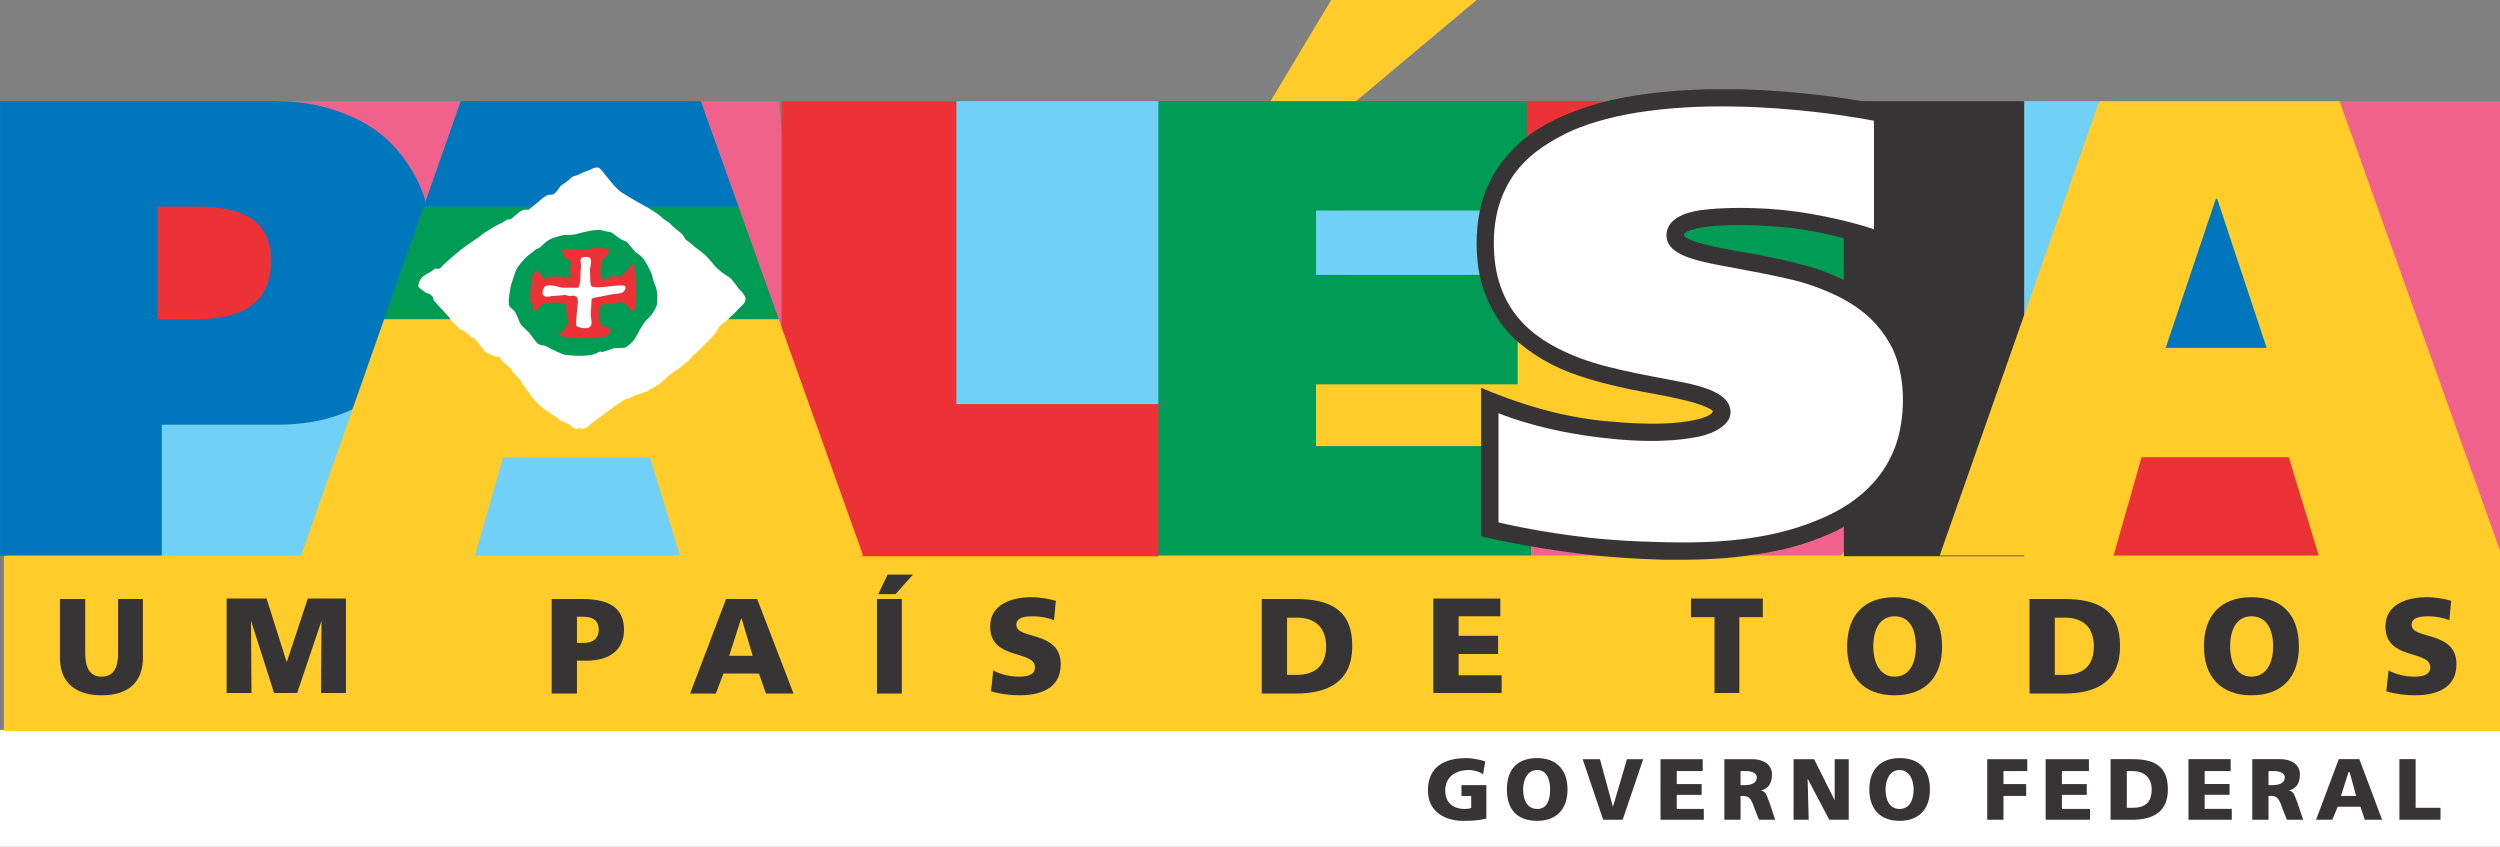 <?xml version="1.0" encoding="UTF-8" standalone="no"?>
<svg
   xmlns:dc="http://purl.org/dc/elements/1.1/"
   xmlns:cc="http://creativecommons.org/ns#"
   xmlns:rdf="http://www.w3.org/1999/02/22-rdf-syntax-ns#"
   xmlns:svg="http://www.w3.org/2000/svg"
   xmlns="http://www.w3.org/2000/svg"
   xmlns:sodipodi="http://sodipodi.sourceforge.net/DTD/sodipodi-0.dtd"
   xmlns:inkscape="http://www.inkscape.org/namespaces/inkscape"
   width="1290.735"
   height="437.198"
   viewBox="0 0 99.519 33.709"
   version="1.1"
   id="svg889"
   sodipodi:docname="Brazilian_Government's_logo_(Luiz_Inácio_Lula_da_Silva_-_2003).svg"
   inkscape:version="1.0.1 (3bc2e813f5, 2020-09-07)">
  <rect x="0" y="0" width="99.519" height="33.709" fill="#808080" stroke="none"/>
  <defs
     id="defs893" />
  <sodipodi:namedview
     pagecolor="#ffffff"
     bordercolor="#666666"
     borderopacity="1"
     objecttolerance="10"
     gridtolerance="10"
     guidetolerance="10"
     inkscape:pageopacity="0"
     inkscape:pageshadow="2"
     inkscape:window-width="1360"
     inkscape:window-height="706"
     id="namedview891"
     showgrid="false"
     inkscape:zoom="0.2152"
     inkscape:cx="1139.7051"
     inkscape:cy="377.41843"
     inkscape:window-x="-8"
     inkscape:window-y="-8"
     inkscape:window-maximized="1"
     inkscape:current-layer="g887"
     inkscape:document-rotation="0" />
  <g
     fill-rule="evenodd"
     clip-rule="evenodd"
     id="g887"
     transform="translate(-8.504,-423.227)">
    <path
       fill="#ffffff"
       d="m 8.504,456.936 h 99.519 v -4.651 H 8.504 Z"
       id="path865"
       style="stroke-width:0.566" />
    <path
       d="m 67.672,455.817 c -0.387,0.086 -0.689,0.086 -0.947,0.086 -0.604,0 -1.378,-0.302 -1.378,-1.206 0,-0.947 0.646,-1.292 1.549,-1.292 0.13,0 0.475,0.043 0.732,0.13 l -0.086,0.516 c -0.172,-0.13 -0.43,-0.172 -0.559,-0.172 -0.516,0 -0.947,0.258 -0.947,0.818 0,0.474 0.301,0.732 0.774,0.732 0.086,0 0.173,0 0.259,-0.043 v -0.473 h -0.387 v -0.431 h 0.99 v 1.335 z m 1.464,-1.163 c 0,-0.388 0.173,-0.775 0.559,-0.775 0.388,0 0.516,0.387 0.516,0.775 0,0.431 -0.129,0.775 -0.516,0.775 -0.387,0 -0.559,-0.345 -0.559,-0.775 z m -0.646,0 c 0,0.775 0.388,1.249 1.206,1.249 0.775,0 1.207,-0.474 1.207,-1.249 0,-0.775 -0.431,-1.249 -1.207,-1.249 -0.817,0 -1.206,0.474 -1.206,1.249 z m 3.015,-1.206 h 0.689 l 0.517,1.895 0.559,-1.895 h 0.646 l -0.818,2.412 h -0.775 z m 3.1,0 h 1.68 v 0.473 H 75.252 v 0.517 h 0.991 v 0.43 H 75.252 v 0.56 h 1.076 v 0.431 h -1.722 z m 2.541,0 h 1.121 c 0.43,0 0.775,0.215 0.775,0.603 0,0.344 -0.13,0.56 -0.431,0.646 0.216,0.043 0.216,0.216 0.345,0.517 l 0.215,0.646 h -0.646 l -0.172,-0.431 c -0.13,-0.388 -0.216,-0.516 -0.431,-0.516 h -0.13 v 0.947 h -0.646 v -2.412 z m 0.646,1.033 h 0.173 c 0.173,0 0.473,-0.043 0.473,-0.301 0,-0.215 -0.258,-0.259 -0.473,-0.259 h -0.173 z m 2.11,-1.033 h 0.818 l 0.818,1.636 v -1.636 h 0.56 v 2.412 h -0.775 l -0.862,-1.637 0.043,1.637 h -0.602 z m 3.661,1.206 c 0,-0.388 0.173,-0.775 0.559,-0.775 0.388,0 0.559,0.387 0.559,0.775 0,0.431 -0.172,0.775 -0.559,0.775 -0.387,0 -0.559,-0.345 -0.559,-0.775 z m -0.646,0 c 0,0.775 0.43,1.249 1.206,1.249 0.775,0 1.206,-0.474 1.206,-1.249 0,-0.775 -0.387,-1.249 -1.206,-1.249 -0.775,0 -1.206,0.474 -1.206,1.249 z m 4.694,-1.206 h 1.594 v 0.473 h -0.948 v 0.517 h 0.904 v 0.474 h -0.904 v 0.947 h -0.646 z m 2.326,0 h 1.723 v 0.473 h -1.076 v 0.517 h 0.99 v 0.43 h -0.99 v 0.56 h 1.119 v 0.431 h -1.766 z m 3.23,0.473 h 0.216 c 0.473,0 0.774,0.259 0.774,0.732 0,0.517 -0.258,0.732 -0.774,0.732 h -0.216 z m -0.646,1.938 h 0.861 c 0.817,0 1.42,-0.301 1.42,-1.206 0,-0.947 -0.559,-1.206 -1.42,-1.206 h -0.861 z m 3.1,-2.412 h 1.68 v 0.473 h -1.034 v 0.517 h 0.991 v 0.43 h -0.991 v 0.56 h 1.078 v 0.431 h -1.723 z m 3.187,0.473 h 0.172 c 0.216,0 0.475,0.044 0.475,0.259 0,0.258 -0.302,0.301 -0.475,0.301 h -0.172 z m -0.647,1.938 h 0.647 v -0.947 h 0.129 c 0.216,0 0.302,0.129 0.431,0.516 l 0.172,0.431 h 0.647 l -0.216,-0.646 c -0.13,-0.301 -0.13,-0.474 -0.345,-0.517 0.302,-0.086 0.431,-0.301 0.431,-0.646 0,-0.388 -0.345,-0.603 -0.775,-0.603 h -1.121 v 2.412 z m 3.445,-2.412 h 0.818 l 0.905,2.412 h -0.689 l -0.173,-0.517 h -0.904 l -0.216,0.517 h -0.646 z m 0.431,0.517 h -0.043 l -0.302,0.947 h 0.603 z m 1.981,-0.517 h 0.646 v 1.938 h 0.99 v 0.474 h -1.635 z"
       id="path867"
       style="stroke-width:0.566;fill:#373435;fill-opacity:1" />
    <g
       id="g2302"
       transform="translate(0,1.33)" />
    <g
       id="g2129"
       transform="matrix(0.311,0,0,0.311,7.517,445.929)">
      <path
         style="font-style:normal;font-variant:normal;font-weight:normal;font-stretch:normal;font-size:medium;line-height:1.25;font-family:'Frutiger LT W04';-inkscape-font-specification:'Frutiger LT W04';letter-spacing:0px;word-spacing:0px;fill:#ffcc29;fill-opacity:1;stroke:none;stroke-width:0.029"
         d="m 173.591,-73.046 h 18.65 l -15.502,12.998 c -4.751,3.735 -10.468,5.198 -10.938,0 z"
         id="path1250"
         inkscape:connector-curvature="0"
         sodipodi:nodetypes="ccccc" />
      <path
         style="fill:#ffcc29;fill-rule:nonzero;stroke-width:1"
         d="m 1184.029,225.738 v 84.457 h 1210.277 v -84.457 c -702,-140 -1210.277,0 -1210.277,0 z"
         transform="matrix(0.265,0,0,0.265,-310.098,-61.618)"
         id="polygon1260"
         inkscape:connector-curvature="0"
         sodipodi:nodetypes="ccccc" />
      <path
         style="fill:#373435;stroke-width:1"
         inkscape:connector-curvature="0"
         id="path1294"
         d="m 1299.674,319.825 c 0,12.645 -7.934,18.217 -19.94,18.217 -12.002,0 -20.147,-5.572 -20.147,-18.217 v -28.295 h 12.219 v 26.366 c 0,5.998 1.713,11.143 7.928,11.143 6.22,0 7.932,-5.145 7.932,-11.143 v -26.366 h 12.008 v 28.295 z"
         class="fil9"
         transform="matrix(0.265,0,0,0.265,-322.944,-73.581)" />
      <polygon
         transform="matrix(0.305,0,0,0.305,3.146,-70.683)"
         style="fill:#373435;stroke-width:0.868"
         id="polygon1296"
         points="120.515,270.03 129.261,243.605 145.265,243.605 145.265,283.246 134.844,283.246 135.032,252.908 124.794,283.246 115.115,283.246 105.436,252.908 105.624,283.246 95.203,283.246 95.203,243.605 111.953,243.605 120.328,270.03 "
         class="fil9" />
      <path
         style="fill:#373435;stroke-width:1"
         inkscape:connector-curvature="0"
         id="path1298"
         d="m 1509.314,300.101 h 3.004 c 4.286,0 7.501,1.502 7.501,6.22 0,4.712 -3.215,6.43 -7.501,6.43 h -3.004 V 300.101 Z m -12.219,37.086 h 12.219 v -15.866 h 4.718 c 11.359,0 18.006,-5.571 18.006,-14.79 0,-10.29 -6.431,-15.002 -20.367,-15.002 h -14.575 v 45.658 z"
         class="fil9"
         transform="matrix(0.265,0,0,0.265,-322.944,-73.581)" />
      <path
         style="fill:#373435;stroke-width:1"
         inkscape:connector-curvature="0"
         id="path1300"
         d="m 1594.199,318.965 h -11.359 l 5.788,-18.006 h 0.215 z m -30.224,18.222 h 12.435 l 3.642,-9.646 h 17.153 l 3.427,9.646 h 13.292 l -17.578,-45.658 h -15.006 l -17.364,45.658 z"
         class="fil9"
         transform="matrix(0.265,0,0,0.265,-322.944,-73.581)" />
      <path
         style="fill:#373435;stroke-width:1"
         inkscape:connector-curvature="0"
         id="path1302"
         d="m 1659.365,279.738 h 12.219 l -8.361,9.43 h -8.359 z m -5.145,11.792 z m 0,45.658 v -45.659 h 12.005 v 45.659 z m 0,-45.658 v 45.658 z"
         class="fil9"
         transform="matrix(0.265,0,0,0.265,-322.944,-73.581)" />
      <path
         style="fill:#373435;stroke-width:1"
         inkscape:connector-curvature="0"
         id="path1304"
         d="m 1710.384,326.039 c 3.215,1.714 7.505,3 12.645,3 3.863,0 7.506,-0.854 7.506,-4.501 0,-8.572 -21.653,-3.216 -21.653,-19.72 0,-10.932 10.721,-14.148 19.94,-14.148 4.285,0 8.787,0.86 11.786,1.714 l -0.86,9.434 c -3,-1.286 -6.641,-1.929 -10.073,-1.929 -3.215,0 -8.143,0.212 -8.143,4.07 0,7.505 21.436,2.572 21.436,19.08 0,11.788 -9.861,15.002 -19.94,15.002 -4.285,0 -9.645,-0.643 -13.715,-1.929 l 1.071,-10.073 z"
         class="fil9"
         transform="matrix(0.265,0,0,0.265,-322.944,-73.581)" />
      <path
         style="fill:#373435;stroke-width:1"
         inkscape:connector-curvature="0"
         id="path1306"
         d="m 1852.291,300.532 h 4.718 c 8.787,0 14.148,4.712 14.148,13.931 0,9.003 -5.145,13.721 -14.148,13.721 h -4.718 z m -12.219,36.655 h 16.505 c 15.649,0 27.225,-5.787 27.225,-22.94 0,-17.789 -11.148,-22.718 -27.225,-22.718 h -16.505 v 45.658 z"
         class="fil9"
         transform="matrix(0.265,0,0,0.265,-322.944,-73.581)" />
      <polygon
         transform="matrix(0.305,0,0,0.305,3.146,-70.683)"
         style="fill:#373435;stroke-width:0.868"
         id="polygon1308"
         points="612.225,266.867 612.225,275.801 630.278,275.801 630.278,283.246 601.616,283.246 601.616,243.605 629.721,243.605 629.721,251.047 612.225,251.047 612.225,259.238 628.791,259.238 628.791,266.867 "
         class="fil9" />
      <polygon
         transform="matrix(0.305,0,0,0.305,3.146,-70.683)"
         style="fill:#373435;stroke-width:0.868"
         id="polygon1310"
         points="719.615,283.246 719.615,251.421 709.75,251.421 709.75,243.605 739.9,243.605 739.9,251.421 730.036,251.421 730.036,283.246 "
         class="fil9" />
      <path
         style="fill:#373435;stroke-width:1"
         inkscape:connector-curvature="0"
         id="path1312"
         d="m 2135.459,314.464 c 0,-7.932 3.004,-14.575 10.294,-14.575 7.501,0 10.288,6.643 10.288,14.575 0,7.501 -2.787,14.575 -10.288,14.575 -7.29,0 -10.294,-7.074 -10.294,-14.575 z m -12.646,0 c 0,14.575 7.932,23.578 22.94,23.578 15.002,0 22.934,-9.003 22.934,-23.578 0,-14.79 -7.932,-23.794 -22.934,-23.794 -15.007,0 -22.94,9.004 -22.94,23.794 z"
         class="fil9"
         transform="matrix(0.265,0,0,0.265,-322.944,-73.581)" />
      <path
         style="fill:#373435;stroke-width:1"
         inkscape:connector-curvature="0"
         id="path1314"
         d="m 2223.132,300.532 h 4.718 c 9.003,0 14.146,4.712 14.146,13.931 0,9.003 -4.929,13.721 -14.146,13.721 h -4.718 z m -12.219,36.655 h 16.72 c 15.649,0 27.014,-5.787 27.014,-22.94 0,-17.789 -11.148,-22.718 -27.014,-22.718 h -16.72 v 45.658 z"
         class="fil9"
         transform="matrix(0.265,0,0,0.265,-322.944,-73.581)" />
      <path
         style="fill:#373435;stroke-width:1"
         inkscape:connector-curvature="0"
         id="path1316"
         d="m 2307.807,314.464 c 0,-7.932 2.999,-14.575 10.288,-14.575 7.506,0 10.506,6.643 10.506,14.575 0,7.501 -2.999,14.575 -10.506,14.575 -7.289,0 -10.288,-7.074 -10.288,-14.575 z m -12.646,0 c 0,14.575 8.145,23.578 22.934,23.578 15.008,0 22.94,-9.003 22.94,-23.578 0,-14.79 -7.721,-23.794 -22.94,-23.794 -15.006,0 -22.934,9.004 -22.934,23.794 z"
         class="fil9"
         transform="matrix(0.265,0,0,0.265,-322.944,-73.581)" />
      <path
         style="fill:#373435;stroke-width:1"
         inkscape:connector-curvature="0"
         id="path1318"
         d="m 2384.335,326.039 c 3.214,1.714 7.505,3 12.65,3 3.858,0 7.501,-0.854 7.501,-4.501 0,-8.572 -21.653,-3.216 -21.653,-19.72 0,-10.932 10.721,-14.148 19.939,-14.148 4.503,0 8.788,0.86 11.787,1.714 l -0.854,9.434 c -3.005,-1.286 -6.647,-1.929 -10.079,-1.929 -2.998,0 -8.143,0.212 -8.143,4.07 0,7.505 21.653,2.572 21.653,19.08 0,11.788 -10.078,15.002 -20.151,15.002 -4.291,0 -9.646,-0.643 -13.721,-1.929 l 1.071,-10.073 z"
         class="fil9"
         transform="matrix(0.265,0,0,0.265,-322.944,-73.581)" />
      <path
         style="fill:#71d0f6;fill-opacity:1;stroke:none;stroke-width:0.265px;stroke-linecap:butt;stroke-linejoin:miter;stroke-opacity:1"
         d="m 271.876,-60.048 -13.65,49.759 3.676,-49.759 z"
         id="path1236"
         inkscape:connector-curvature="0" />
      <path
         style="fill:#ed3237;fill-opacity:1;stroke:none;stroke-width:0.265px;stroke-linecap:butt;stroke-linejoin:miter;stroke-opacity:1"
         d="m 273.71,-1.892 -4.371,-18.981 35.454,-1.587 -4.823,20.568 z"
         id="path1238"
         inkscape:connector-curvature="0" />
      <rect
         style="opacity:1;fill:#0077bd;fill-opacity:1;stroke:none;stroke-width:6.35;stroke-linecap:round;stroke-linejoin:round;stroke-miterlimit:4;stroke-dasharray:none;stroke-opacity:1;paint-order:markers fill stroke"
         id="rect1240"
         width="31.54"
         height="30.692"
         x="269.549"
         y="-51.564" />
      <path
         style="opacity:1;fill:#f0628c;fill-opacity:1;stroke:none;stroke-width:6.35;stroke-linecap:round;stroke-linejoin:round;stroke-miterlimit:4;stroke-dasharray:none;stroke-opacity:1;paint-order:markers fill stroke"
         d="m 302.638,-60.048 c 2.795,31.57 0.721,43.34 20.757,58.157 V -60.048 Z"
         id="rect1231"
         inkscape:connector-curvature="0"
         sodipodi:nodetypes="cccc" />
      <rect
         style="opacity:1;fill:#71d0f6;fill-opacity:1;stroke:none;stroke-width:6.35;stroke-linecap:round;stroke-linejoin:round;stroke-miterlimit:4;stroke-dasharray:none;stroke-opacity:1;paint-order:markers fill stroke"
         id="rect1227"
         width="47.146"
         height="22.825"
         x="162.488"
         y="-54.118" />
      <path
         style="fill:#f0628c;fill-opacity:1;stroke:none;stroke-width:0.265px;stroke-linecap:butt;stroke-linejoin:miter;stroke-opacity:1"
         d="m 238.857,-1.892 16.801,-26.408 -56.491,12.411 v 13.998 z"
         id="path1214"
         inkscape:connector-curvature="0"
         sodipodi:nodetypes="ccccc" />
      <path
         style="opacity:1;fill:#ed3237;fill-opacity:1;stroke:none;stroke-width:6.35;stroke-linecap:round;stroke-linejoin:round;stroke-miterlimit:4;stroke-dasharray:none;stroke-opacity:1;paint-order:markers fill stroke"
         d="m 198.616,-60.048 -4.225,18.614 33.938,6.803 v -25.418 z"
         id="rect1210"
         inkscape:connector-curvature="0"
         sodipodi:nodetypes="ccccc" />
      <rect
         style="opacity:1;fill:#009b54;fill-opacity:1;stroke:none;stroke-width:6.35;stroke-linecap:round;stroke-linejoin:round;stroke-miterlimit:4;stroke-dasharray:none;stroke-opacity:1;paint-order:markers fill stroke"
         id="rect1208"
         width="38.914"
         height="25.444"
         x="216.743"
         y="-53.744" />
      <rect
         style="opacity:1;fill:#ffcc29;fill-opacity:1;stroke:none;stroke-width:6.35;stroke-linecap:round;stroke-linejoin:round;stroke-miterlimit:4;stroke-dasharray:none;stroke-opacity:1;paint-order:markers fill stroke"
         id="rect1206"
         width="68.527"
         height="23.548"
         x="165.093"
         y="-35.689" />
      <polygon
         class="fil2"
         points="781.778,225.738 868.879,225.738 868.879,5.937 781.778,5.937 "
         id="polygon1200"
         style="fill:#373435;fill-rule:nonzero;stroke-width:1"
         transform="matrix(0.265,0,0,0.265,32.012,-61.619)" />
      <path
         style="fill:#f0628c;fill-opacity:1;stroke:none;stroke-width:0.265px;stroke-linecap:butt;stroke-linejoin:miter;stroke-opacity:1"
         d="m 102.847,-60.048 4.832,50.024 -14.805,-50.024 z"
         id="path1198"
         inkscape:connector-curvature="0" />
      <path
         style="font-style:normal;font-variant:normal;font-weight:normal;font-stretch:normal;font-size:medium;line-height:1.25;font-family:'Frutiger LT W04';-inkscape-font-specification:'Frutiger LT W04';letter-spacing:0px;word-spacing:0px;fill:#009b54;fill-opacity:1;stroke:none;stroke-width:0.034"
         d="m 151.007,-60.048 v 58.157 h 48.16 V -15.889 h -27.542 v -7.915 h 25.811 v -13.998 h -25.811 v -8.249 h 26.992 v -13.998 z"
         id="path1021"
         inkscape:connector-curvature="0" />
      <path
         class="fil9"
         d="m 245.209,-40.647 c 0,0 -0.64,-0.246 -1.724,-0.591 -1.034,-0.344 -2.462,-0.787 -3.989,-1.182 -2.462,-0.689 -5.564,-1.28 -8.322,-1.526 -3.2,-0.295 -6.155,-0.295 -8.42,-0.148 -2.363,0.196 -3.939,0.64 -4.037,1.132 -0.049,0.493 1.625,1.034 3.791,1.527 2.266,0.492 5.023,0.887 6.796,1.28 1.871,0.345 3.595,0.788 5.072,1.182 2.166,0.591 3.889,1.329 5.416,2.118 1.92,1.034 3.3,2.117 3.988,2.708 2.857,2.611 4.531,5.861 5.023,10.095 0.395,3.152 0,6.943 -1.33,9.849 -2.068,4.629 -6.007,8.223 -12.507,10.488 -2.757,0.985 -5.418,1.478 -8.766,1.921 -2.511,0.345 -6.155,0.492 -9.997,0.443 -3.644,-0.098 -7.435,-0.345 -10.537,-0.739 -7.583,-0.936 -12.902,-2.265 -12.902,-2.265 V -23.362 c 0,0 2.166,0.985 5.514,2.067 2.709,0.887 6.254,1.774 10.047,2.168 3.545,0.345 6.402,0.443 8.666,0.295 3.447,-0.246 5.22,-0.886 5.417,-1.477 0.049,-0.246 -0.936,-0.689 -2.216,-1.084 -0.788,-0.246 -1.675,-0.443 -2.561,-0.639 -2.857,-0.69 -7.781,-1.182 -13.443,-3.25 -3.25,-1.232 -6.304,-3.25 -8.125,-5.368 -2.167,-2.511 -3.251,-5.466 -3.645,-7.929 -0.393,-2.708 -0.344,-5.909 0.493,-8.716 0.788,-2.609 2.166,-5.071 4.925,-7.534 2.807,-2.511 7.091,-4.284 11.621,-5.368 4.146,-0.937 8.688,-1.293 12.583,-1.378 h 3.962 c 3.497,0.098 7.19,0.394 10.39,0.787 4.974,0.591 8.815,1.429 8.815,1.429 v 18.712 z"
         id="path1179"
         inkscape:connector-curvature="0"
         style="fill:#373435;stroke-width:0.265" />
      <path
         class="fil10"
         d="m 235.508,-58.669 c 4.334,0.493 7.534,1.132 7.534,1.132 v 13.888 c 0,0 -3.2,-1.133 -8.075,-1.97 -4.875,-0.886 -10.193,-0.886 -13.099,-0.591 -2.905,0.246 -5.121,1.132 -5.367,3.004 -0.297,2.216 2.264,3.151 4.776,3.742 2.511,0.591 6.304,1.133 10.588,2.118 2.117,0.443 4.432,1.231 6.548,2.266 2.02,0.984 3.792,2.314 4.974,3.693 0.788,0.886 1.477,1.92 2.018,3.003 0.641,1.331 1.034,2.906 1.232,4.531 0.197,1.823 0.148,3.841 -0.296,6.007 -0.492,2.364 -1.575,4.58 -3.25,6.5 -1.773,2.02 -4.186,3.693 -7.288,4.925 -4.234,1.773 -9.602,2.856 -17.087,2.856 -2.906,0 -8.174,-0.148 -12.015,-0.591 -6.697,-0.738 -11.72,-1.97 -11.72,-1.97 V -20.112 c 0,0 4.629,2.019 12.114,3.003 7.386,0.986 11.227,0.443 13.542,0 2.018,-0.443 4.185,-1.575 4.037,-3.298 -0.148,-1.625 -1.773,-2.659 -5.121,-3.447 -3.3,-0.738 -9.849,-1.674 -14.133,-3.299 -4.923,-1.871 -10.882,-5.318 -11.03,-14.28 -0.098,-3.792 0.887,-6.599 2.216,-8.716 1.823,-2.807 4.382,-4.432 6.893,-5.713 2.364,-1.182 5.565,-2.118 9.111,-2.709 3.939,-0.639 8.371,-0.886 12.704,-0.787 3.496,0.05 7.091,0.344 10.193,0.689 z"
         id="path1181"
         inkscape:connector-curvature="0"
         style="fill:#fefefe;stroke-width:0.265" />
      <polygon
         class="fil1"
         points="868.879,225.738 868.879,5.934 953.375,5.934 953.375,152.222 1050.9,152.222 1050.9,225.738 "
         id="polygon1023"
         style="fill:#ed3237"
         transform="matrix(0.265,0,0,0.265,-127.044,-61.618)" />
      <polygon
         class="fil8"
         points="1050.9,5.934 953.375,5.934 953.375,152.222 1050.9,152.222 "
         id="polygon1025"
         style="fill:#71d0f6;fill-rule:nonzero"
         transform="matrix(0.265,0,0,0.265,-127.044,-61.618)" />
      <path
         style="fill:#71d0f6;stroke-width:0.265"
         d="m 63.329,-18.683 0.639,16.791 H 90.214 l 0.921,-19.966 z"
         id="polygon1189"
         inkscape:connector-curvature="0"
         sodipodi:nodetypes="ccccc" />
      <path
         style="fill:#f0628c;fill-opacity:1;stroke:none;stroke-width:0.265px;stroke-linecap:butt;stroke-linejoin:miter;stroke-opacity:1"
         d="m 38.562,-60.048 23.584,-1.78e-4 -3.659,34.368 z"
         id="path1187"
         inkscape:connector-curvature="0"
         sodipodi:nodetypes="cccc" />
      <path
         style="fill:#71d0f6;fill-opacity:1;stroke:none;stroke-width:0.265px;stroke-linecap:butt;stroke-linejoin:miter;stroke-opacity:1"
         d="M 23.882,-1.891 12.404,-22.989 57,-23.971 41.711,-1.891 Z"
         id="path1185"
         inkscape:connector-curvature="0"
         sodipodi:nodetypes="ccccc" />
      <rect
         style="opacity:1;fill:#ed3237;fill-opacity:1;stroke:none;stroke-width:6.35;stroke-linecap:round;stroke-linejoin:round;stroke-miterlimit:4;stroke-dasharray:none;stroke-opacity:1;paint-order:markers fill stroke"
         id="rect1183"
         width="27.781"
         height="25.929"
         x="18.754"
         y="-52.358" />
      <path
         d="m 38.562,-60.048 q 5.331,0 9.812,2.083 4.559,2 7.34,6.499 2.859,4.416 2.859,11.415 0,10.665 -5.486,16.081 -5.408,5.332 -14.371,5.332 H 23.882 V -1.891 H 3.176 V -60.048 Z m -0.695,20.413 q 0,-3.583 -2.318,-5.249 -2.318,-1.666 -7.185,-1.666 h -5.022 v 14.414 h 4.79 q 5.022,0 7.34,-1.833 2.395,-1.833 2.395,-5.666 z"
         style="font-style:normal;font-variant:normal;font-weight:normal;font-stretch:normal;font-size:medium;line-height:1.25;font-family:'Frutiger LT W04';-inkscape-font-specification:'Frutiger LT W04';letter-spacing:0px;word-spacing:0px;fill:#0077bd;fill-opacity:1;stroke:none;stroke-width:0.034"
         id="path1085"
         inkscape:connector-curvature="0" />
      <path
         style="fill:#009b54;stroke-width:0.265"
         d="m 57.404,-46.55 -5.065,14.414 c 0,0 28.529,8.891 50.509,0 l -5.151,-14.414 c -15.805,-6.668 -40.293,0 -40.293,0 z"
         id="polygon1091"
         inkscape:connector-curvature="0"
         sodipodi:nodetypes="ccccc" />
      <path
         inkscape:connector-curvature="0"
         style="fill:#0077bd;fill-opacity:1;stroke-width:0.265"
         d="m 62.147,-60.048 -4.743,13.498 h 40.293 l -4.823,-13.498 z"
         id="path1099" />
      <path
         style="fill:#ffcc29;fill-opacity:1;stroke-width:0.265"
         d="M 52.338,-32.136 41.711,-1.891 h 22.258 l 3.594,-12.558 h 18.811 l 3.841,12.558 c 0,0 7.565,4.233 23.44,0 L 102.847,-32.136 Z"
         id="polygon1055"
         inkscape:connector-curvature="0"
         sodipodi:nodetypes="ccccccccc" />
      <path
         class="fil4"
         d="m 98.536,-35.033 -0.344,-0.541 -0.492,-0.492 -0.198,-0.297 c 0,0 -0.443,-0.591 -0.689,-0.886 -0.246,-0.296 -0.936,-0.591 -1.527,-1.132 -0.64,-0.493 -0.788,-0.837 -1.428,-1.527 -0.591,-0.689 -1.625,-1.378 -1.625,-1.378 l -0.69,-0.591 -0.591,-0.443 -0.443,-0.69 -1.182,-0.985 -0.492,-0.492 c 0,0 -0.542,-0.344 -0.738,-0.492 -0.198,-0.197 -0.641,-0.591 -1.429,-1.084 -0.787,-0.493 -2.855,-1.575 -3.939,-2.315 -1.132,-0.738 -2.561,-3.102 -2.955,-3.151 -0.345,-0.099 -0.591,0.048 -0.838,0.147 -0.196,0.148 -0.984,0.344 -1.526,0.641 -0.591,0.344 -0.837,0.196 -1.182,0.541 -0.295,0.344 -1.28,0.984 -1.28,0.984 0,0 -0.493,0.739 -0.788,0.985 -0.246,0.247 -0.641,0.099 -0.837,0.197 -0.197,0.099 -0.247,0.05 -0.74,0.443 -0.442,0.394 -1.723,1.428 -1.723,1.428 h -0.591 l -0.541,0.247 -1.182,0.984 -0.493,0.05 -0.591,0.394 c 0,0 -0.689,0.295 -1.084,0.542 -0.344,0.246 -1.182,0.689 -1.526,0.984 -0.295,0.296 -0.886,0.641 -1.872,1.33 -0.984,0.641 -3.25,2.659 -3.398,2.905 -0.148,0.247 -0.689,0.099 -0.689,0.099 0,0 -0.394,0.344 -1.232,0.787 -0.787,0.395 -0.935,1.281 -0.935,1.281 v 0.246 c 0,0 0.148,0.197 0.344,0.345 0.247,0.148 0.395,0.296 0.543,0.394 0.098,0.098 0.541,0.197 0.541,0.197 l 0.394,0.344 0.148,0.493 0.986,1.083 0.984,1.084 c 0,0 0.197,0.394 0.493,0.639 0.296,0.296 0.985,0.936 0.985,0.936 l 0.295,0.05 0.345,0.294 0.443,0.297 0.246,0.344 0.443,0.099 0.197,0.294 c 0,0 0.246,0.247 0.344,0.395 0.049,0.098 0.492,0.639 0.69,0.886 0.196,0.296 0.393,0.296 1.084,0.641 0.689,0.294 0.935,0.196 0.935,0.196 0,-0.048 0.198,0.295 0.198,0.395 0.048,0.147 0.689,0.639 0.886,0.787 0.198,0.148 0.246,0.197 0.443,0.591 0.246,0.345 1.182,1.281 1.182,1.281 l 0.148,0.393 c 0,0 0.295,0.296 1.132,1.526 0.886,1.231 2.02,1.97 2.659,2.365 0.689,0.393 1.084,0.787 1.084,0.787 0,0 0.541,0.247 0.886,0.395 0.344,0.098 0.788,0.591 0.935,0.639 0.197,0.05 0.395,0.05 0.395,0.05 l 0.196,-0.148 0.345,0.148 c 0,0 0.345,-0.05 0.591,-0.148 0.197,-0.098 0.443,-0.394 0.443,-0.394 0,0 1.133,-0.886 1.28,-0.985 0.197,-0.098 0.69,-0.492 0.69,-0.492 l 0.64,-0.493 c 0,0 0.246,-0.147 0.394,-0.295 0.098,-0.098 1.379,-0.886 1.477,-0.984 0.148,-0.099 0.393,-0.099 0.393,-0.099 0,0 0.099,0 0.69,-0.295 0.591,-0.296 1.871,-0.641 1.871,-0.641 l 0.246,-0.246 0.493,-0.246 0.689,-0.443 c 0,0 0.69,-0.541 1.084,-0.936 0.393,-0.393 1.132,-0.837 1.329,-0.935 0.148,-0.148 0.788,-0.69 1.133,-0.936 0.344,-0.246 0.787,-0.837 0.787,-0.837 l 0.443,-0.345 c 0,0 1.577,-1.577 1.773,-1.773 0.247,-0.197 1.034,-1.231 1.084,-1.477 0.098,-0.247 0.837,-0.689 1.182,-1.034 0.296,-0.345 0.689,-0.641 0.689,-0.641 l 0.739,-0.788 c 0,0 0.591,-0.492 0.738,-0.837 0.148,-0.345 0,-0.64 0,-0.64 z"
         id="path1057"
         inkscape:connector-curvature="0"
         style="fill:#ffffff;fill-opacity:1;stroke-width:0.265" />
      <path
         style="fill:#009b54;fill-opacity:1;stroke-width:0.265"
         d="m 79.689,-43.561 c -0.966,0.018 -2.388,0.431 -2.869,0.551 -0.591,0.099 -1.182,0.099 -1.428,0.099 -0.247,0 -1.034,0.246 -1.034,0.246 0,0 -0.69,0.197 -1.034,0.443 -0.395,0.246 -0.887,0.837 -1.181,0.984 -0.297,0.148 -0.297,0.099 -0.297,0.099 0,0 -0.737,0.591 -1.182,0.935 -0.394,0.345 -0.787,0.838 -1.181,1.33 -0.345,0.443 -0.641,1.625 -0.838,2.167 -0.262,0.873 -0.345,2.068 -0.345,2.068 v 0.64 c 0.05,0.247 0.247,0.395 0.64,0.738 0.393,0.395 0.689,1.527 0.886,1.773 0.148,0.247 0.493,0.493 0.936,0.936 0.443,0.443 1.083,1.527 1.38,1.625 0.344,0.148 0.689,0.148 0.837,0.197 0.148,0.098 1.428,0.739 1.673,0.837 0.247,0.098 0.739,0.296 0.739,0.296 0,0 0.985,0.147 2.265,0.147 1.28,-0.048 1.772,-0.245 2.068,-0.443 0.345,-0.196 0.542,-0.049 0.542,-0.049 0,0 0.246,-0.049 0.787,-0.246 0.543,-0.148 0.395,-0.148 0.739,-0.246 0.395,-0.05 0.985,-5.29e-4 1.329,-0.05 0.345,-0.098 1.084,-0.738 1.38,-1.28 0.345,-0.543 0.492,-0.984 0.936,-1.625 0.393,-0.641 0.738,-0.887 0.886,-1.034 0.048,-0.05 0.098,-0.05 0.098,-0.1 0,0 0.618,-0.735 0.837,-1.477 0.049,-0.296 0.05,-0.246 0.05,-0.887 0.05,-0.689 -0.197,-1.427 -0.296,-1.673 -0.148,-0.197 -0.246,-0.788 -0.394,-1.231 -0.099,-0.443 -0.738,-1.575 -1.034,-2.018 -0.295,-0.443 -1.083,-0.936 -1.083,-0.936 0,0 -0.936,-1.084 -1.035,-1.231 -0.148,-0.148 -0.738,-0.344 -0.738,-0.344 0,0 -0.739,-0.493 -1.084,-0.788 -0.393,-0.296 -0.492,-0.148 -1.378,-0.394 -0.157,-0.046 -0.356,-0.063 -0.579,-0.059 z"
         id="path1121"
         inkscape:connector-curvature="0"
         sodipodi:nodetypes="scsccccccccccccccccccccccccccccccccccccs" />
      <path
         style="fill:#ed3237;fill-opacity:1;stroke-width:0.265"
         d="m 77.01,-29.706 c -0.021,-0.017 -0.443,-0.066 -0.937,-0.108 -0.966,-0.083 -1.384,-0.197 -1.384,-0.379 0,-0.063 0.109,-0.152 0.242,-0.197 0.133,-0.045 0.414,-0.354 0.624,-0.686 l 0.382,-0.604 -0.199,-0.947 c -0.109,-0.521 -0.144,-0.981 -0.078,-1.022 0.183,-0.113 -0.029,-0.362 -0.418,-0.49 -0.411,-0.136 -1.396,-0.184 -1.592,-0.078 -0.076,0.041 -0.312,0.057 -0.525,0.035 -0.295,-0.031 -0.494,0.076 -0.84,0.455 -0.585,0.638 -0.975,0.668 -0.887,0.067 0.04,-0.274 -0.003,-0.453 -0.119,-0.498 -0.298,-0.114 -0.349,-0.876 -0.134,-1.979 0.134,-0.687 0.156,-1.091 0.066,-1.2 -0.093,-0.112 -0.072,-0.201 0.064,-0.279 0.11,-0.063 0.222,-0.234 0.25,-0.38 0.104,-0.551 0.411,-0.423 1.142,0.476 0.226,0.279 0.282,0.294 0.415,0.112 0.124,-0.169 0.445,-0.203 1.649,-0.174 l 1.495,0.035 -0.092,-0.612 c -0.059,-0.396 -0.034,-0.682 0.072,-0.81 0.212,-0.255 0.012,-0.645 -0.461,-0.898 -0.193,-0.103 -0.342,-0.225 -0.333,-0.271 0.01,-0.046 -0.066,-0.256 -0.168,-0.465 -0.102,-0.21 -0.146,-0.42 -0.099,-0.467 0.11,-0.11 2.244,-0.091 2.813,0.025 0.275,0.056 0.582,0.01 0.848,-0.127 0.229,-0.118 0.45,-0.181 0.492,-0.139 0.042,0.042 0.451,0.088 0.91,0.102 0.459,0.015 0.882,0.074 0.939,0.132 0.154,0.154 -0.365,1.044 -0.664,1.139 -0.157,0.05 -0.21,0.217 -0.257,0.418 -0.17,0.738 -0.187,1.305 -0.158,1.886 0.016,0.321 0.071,0.366 0.4,0.327 0.209,-0.025 0.462,-0.052 0.562,-0.061 0.1,-0.009 0.288,-0.139 0.353,-0.201 0.206,-0.197 0.305,-0.191 0.864,-0.021 0.221,0.068 0.438,-0.054 0.91,-0.51 0.34,-0.329 0.659,-0.708 0.709,-0.841 0.111,-0.299 0.286,-0.309 0.518,-0.029 0.123,0.148 0.133,0.258 0.033,0.358 -0.162,0.162 -0.021,0.335 0.104,0.603 0.03,0.065 0.098,0.967 0.082,2.232 -0.026,2.104 -0.051,2.317 -0.299,2.499 -0.24,0.177 -0.286,0.172 -0.409,-0.045 -0.453,-0.799 -1.4,-1.3 -1.661,-0.878 -0.047,0.076 -0.491,0.138 -0.986,0.138 -1.446,0 -1.456,0.018 -1.311,2.359 0.007,0.118 0.296,0.331 0.642,0.473 0.346,0.143 0.683,0.356 0.749,0.474 0.169,0.302 -0.389,0.785 -1.055,0.913 -0.494,0.095 -3.177,0.209 -3.261,0.139 z"
         id="path1165"
         inkscape:connector-curvature="0"
         sodipodi:nodetypes="ccscccccccccccccccccsccccccccccsccssccscccccsccccsccccc" />
      <path
         style="fill:#ffffff;fill-opacity:1;stroke-width:0.265"
         d="m 78.76,-31.227 c 0.308,-0.423 -0.007,-1.044 0.041,-1.661 0.071,-0.911 0.067,-1.73 0.098,-1.814 0.031,-0.084 0.295,-0.189 0.587,-0.234 0.292,-0.044 0.687,-0.116 0.877,-0.159 0.853,-0.194 1.085,-0.233 1.834,-0.31 0.539,-0.055 0.717,-0.17 0.796,-0.27 0.049,-0.063 0.099,-0.126 0.148,-0.188 0.05,-0.064 0.128,-0.14 0.104,-0.311 -0.04,-0.279 -0.115,-0.309 -0.736,-0.287 -0.381,0.013 -1.196,0.089 -1.811,0.167 -0.616,0.078 -1.301,0.094 -1.523,0.035 -0.451,-0.121 -0.425,0.002 -0.494,-2.337 0,0 0.366,-1.18 -0.042,-1.419 -0.277,-0.162 -0.784,-0.105 -1.003,0 -0.282,0.135 -0.088,0.934 -0.088,0.934 -0.049,0.514 -0.089,1.226 -0.089,1.583 0,0.357 -0.06,0.803 -0.131,0.991 l -0.13,0.343 -2.188,-0.018 c 0,0 -1.82,-0.647 -2.188,-0.018 -0.493,0.843 -0.092,1.435 1.009,1.088 0.601,-0.025 1.257,-0.075 1.458,-0.112 0.201,-0.036 0.398,-0.014 0.437,0.049 0.039,0.064 0.314,0.083 0.611,0.043 0.666,-0.089 0.872,0.199 0.783,1.092 -0.291,2.903 -0.296,2.807 0.146,2.927 0.528,0.144 1.237,0.242 1.496,-0.113 z"
         id="path1161"
         inkscape:connector-curvature="0"
         sodipodi:nodetypes="csccccsscccccsscccccscccccssc" />
      <path
         inkscape:connector-curvature="0"
         id="path1013"
         style="font-style:normal;font-variant:normal;font-weight:normal;font-stretch:normal;font-size:medium;line-height:1.25;font-family:'Frutiger LT W04';-inkscape-font-specification:'Frutiger LT W04';letter-spacing:0px;word-spacing:0px;fill:#ffcc29;fill-opacity:1;stroke:none;stroke-width:0.034"
         d="m 277.295,-14.473 -3.585,12.581 h -22.258 l 20.424,-58.157 h 30.762 l 20.758,58.157 H 299.97 L 296.135,-14.473 Z m 3.084,-13.998 h 12.922 l -6.336,-19.08 h -0.167 z" />
    </g>
  </g>
</svg>
